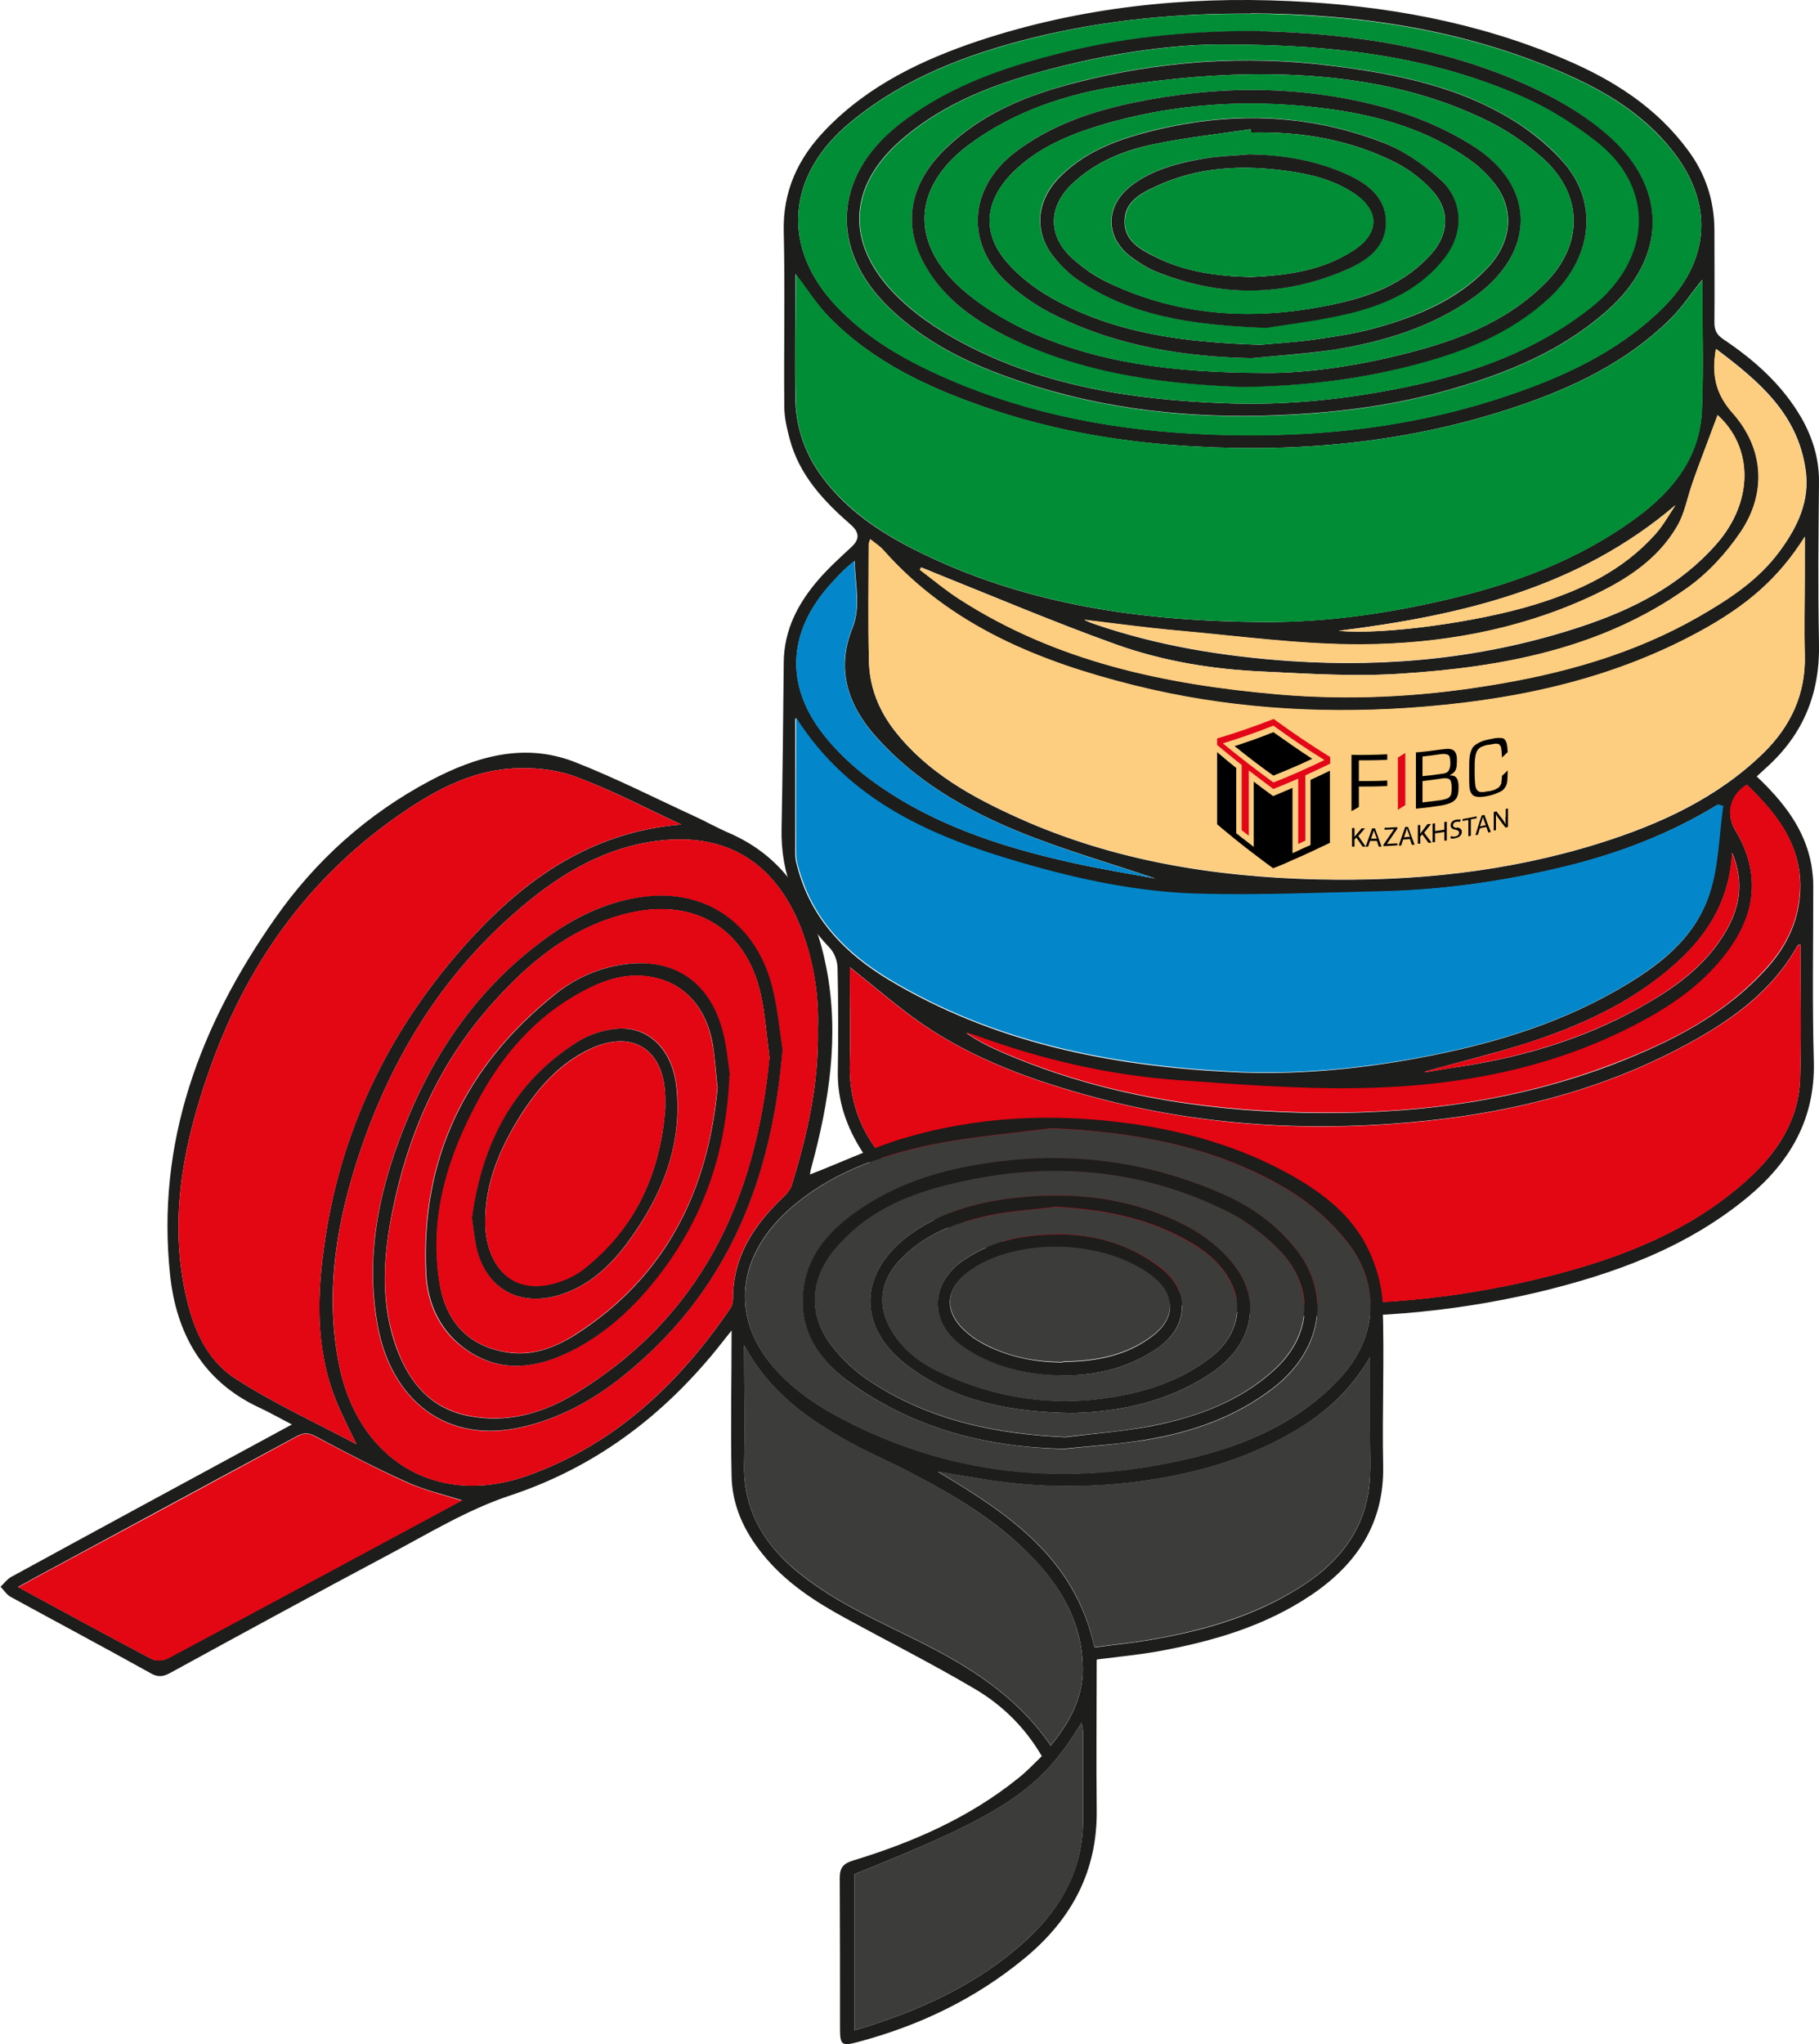 <?xml version="1.0" encoding="UTF-8"?>
<svg id="_Слой_2" data-name="Слой 2" xmlns="http://www.w3.org/2000/svg" viewBox="0 0 66.61 74.82">
  <defs>
    <style>
      .cls-1 {
        fill: #0387ca;
      }

      .cls-1, .cls-2, .cls-3, .cls-4, .cls-5, .cls-6, .cls-7, .cls-8, .cls-9 {
        stroke-width: 0px;
      }

      .cls-2 {
        fill: #000;
      }

      .cls-3 {
        fill: #3c3c3b;
      }

      .cls-4 {
        fill: #e30613;
      }

      .cls-5 {
        fill: #e30618;
      }

      .cls-6 {
        fill: #d1131f;
      }

      .cls-7 {
        fill: #1d1d1b;
      }

      .cls-8 {
        fill: #fdcd80;
      }

      .cls-9 {
        fill: #008d36;
      }
    </style>
  </defs>
  <g id="_Слой_1-2" data-name="Слой 1">
    <g>
      <path class="cls-7" d="M49.02,23.09c1.67.16,5.14-.33,7.18-.96,1.68-.52,3.23-1.25,4.42-2.58.28-.32.49-.71.73-1.06-3.54,3.02-7.77,4.03-12.34,4.6M52.18,39.22s0,.02,0,.03c.44-.07.87-.15,1.31-.21,2.45-.38,4.79-1.1,6.94-2.38,1.09-.64,2.08-1.41,2.74-2.52.53-.88.72-1.83.26-2.93-.1,1.83-.97,3.13-2.24,4.21-1.56,1.34-3.4,2.16-5.33,2.78-1.21.38-2.45.68-3.67,1.02M42.32,32.16c-1.62-.55-3.34-1.04-4.99-1.71-1.96-.8-3.8-1.86-5.23-3.46-1.03-1.14-1.5-2.47-.89-3.98.33-.82.1-1.63.09-2.48-.38.29-.68.62-.97.95-1.49,1.71-1.57,3.64-.16,5.42.47.6,1.05,1.14,1.66,1.6,2.24,1.67,4.84,2.51,7.53,3.1,1.01.22,2.04.39,2.97.56M62.9,15.19c-.25.67-.5,1.33-.75,2-.07.19-.14.38-.2.57-.17.49-.26,1.03-.52,1.48-.74,1.29-1.96,2.04-3.27,2.64-2.63,1.2-5.44,1.69-8.29,1.71-2.27.01-4.54-.31-6.81-.51-1.1-.1-2.2-.25-3.36-.39.15.06.24.11.34.14,2.34.81,4.76,1.2,7.23,1.37,3.64.24,7.19-.12,10.65-1.27,1.87-.62,3.61-1.5,4.94-3.02,1.36-1.55,1.34-3.52.04-4.71M63.98,28.73c-.62.37-.79,1.06-.44,1.65.87,1.44.81,2.87-.12,4.25-.76,1.12-1.8,1.93-2.96,2.59-3.35,1.91-7.03,2.58-10.82,2.63-2.14.03-4.29-.14-6.43-.29-2.57-.18-5.07-.76-7.49-1.65-.11-.04-.23-.07-.34-.1.43.3.89.53,1.36.73,3.48,1.5,7.14,2.1,10.91,2.19,3.92.09,7.77-.37,11.45-1.78,2.09-.81,4.08-1.81,5.61-3.52.63-.7,1.06-1.51,1.18-2.46.23-1.8-.7-3.07-1.9-4.22M33.73,20.77s-.03.05-.04.08c.48.36.94.74,1.44,1.07,3.55,2.3,7.54,3.13,11.68,3.49,2.56.22,5.11.1,7.65-.31,2.73-.44,5.38-1.17,7.8-2.56,1.09-.63,2.14-1.32,2.9-2.35.66-.89,1.13-1.85.96-3-.29-2.05-1.72-3.25-3.28-4.42-.16.93-.02,1.64.61,2.34,1.15,1.29,1.26,2.93.29,4.37-.53.78-1.21,1.52-1.98,2.06-3.13,2.22-6.77,2.89-10.49,3.12-1.67.11-3.36,0-5.03-.08-1.84-.08-3.66-.38-5.39-1-2.23-.8-4.42-1.73-6.62-2.61-.16-.07-.33-.14-.49-.2M45.81.5c-2.67-.02-5.31.23-7.9.86-2.44.6-4.77,1.47-6.75,3.1-2.38,1.95-2.58,4.62-.49,6.79.99,1.03,2.19,1.76,3.47,2.36,3.02,1.41,6.22,2.08,9.53,2.26,3.84.21,7.64-.11,11.32-1.32,2.15-.71,4.19-1.62,5.84-3.22,1.82-1.76,1.96-3.91.36-5.88-1.04-1.29-2.42-2.12-3.91-2.77-3.66-1.6-7.51-2.17-11.47-2.19M63.1,29.53c-.07-.02-.14-.05-.21-.07-1.72,1.05-3.58,1.77-5.53,2.25-2.24.55-4.51.87-6.81.93-2.23.05-4.46.15-6.68.09-2.21-.06-4.38-.52-6.51-1.14-3.24-.95-6.29-2.25-8.24-5.31,0,1.69,0,3.33,0,4.98,0,.25.09.51.16.75.54,1.74,1.74,2.93,3.24,3.84,3.86,2.32,8.13,3.17,12.55,3.39,2.3.12,4.6-.09,6.86-.51,2.53-.47,4.99-1.18,7.25-2.47,1.47-.84,2.85-1.84,3.4-3.5.34-1.01.34-2.14.5-3.21M62.34,10.23c-.43.53-.78,1.07-1.23,1.5-1.57,1.53-3.5,2.45-5.54,3.14-3.85,1.3-7.81,1.7-11.86,1.47-2.55-.14-5.03-.55-7.45-1.37-2.19-.74-4.27-1.69-5.92-3.38-.45-.47-.81-1.03-1.21-1.56,0,1.56-.03,3.11,0,4.65.03,1.07.4,2.04,1.06,2.89.88,1.14,2.05,1.92,3.32,2.56,4.05,2.04,8.41,2.62,12.87,2.64,2.14,0,4.27-.29,6.37-.77,2.59-.59,5.05-1.48,7.21-3.08,1.32-.98,2.29-2.21,2.36-3.91.07-1.59.01-3.19.01-4.78M31.87,19.73c-.04.11-.06.16-.06.2,0,1.43-.02,2.86.01,4.28.02.94.36,1.8.95,2.55,1.19,1.52,2.83,2.42,4.54,3.19,3.48,1.56,7.16,2.15,10.94,2.24,3.5.08,6.95-.27,10.31-1.32,2.23-.7,4.33-1.66,6.02-3.31.99-.97,1.55-2.15,1.51-3.58-.03-1,0-1.99,0-2.99v-1.34c-.96,1.52-2.11,2.52-3.91,3.5-3.32,1.8-6.93,2.52-10.65,2.77-3.35.22-6.69,0-9.96-.82-3.49-.86-6.75-2.17-9.22-4.96-.13-.15-.3-.25-.49-.4M65.93,34.57s-.09.01-.1.03c-.79,1.43-2,2.42-3.38,3.24-3.37,1.99-7.06,2.92-10.92,3.25-3.98.34-7.92.06-11.78-1.02-2.27-.63-4.46-1.46-6.37-2.87-.74-.55-1.44-1.15-2.26-1.8,0,1.26.02,2.38,0,3.51-.03,1.16.27,2.2.95,3.13.98,1.36,2.33,2.25,3.81,2.99,3.71,1.85,7.69,2.52,11.77,2.66,3.12.11,6.2-.24,9.22-1.02,2.59-.67,5.05-1.64,7.08-3.46,1.12-1,1.93-2.21,1.97-3.77.05-1.62.01-3.25.01-4.88M64.33,28.42c.98.93,1.76,1.92,2,3.23.04.25.07.51.07.77,0,2.15-.04,4.3.02,6.45.05,2.09-.87,3.66-2.41,4.94-2.26,1.87-4.93,2.83-7.74,3.5-3.2.75-6.44,1-9.71.81-4.09-.24-8.04-1.06-11.67-3.08-1.3-.73-2.48-1.6-3.31-2.88-.58-.9-.92-1.87-.9-2.95.02-1.26.02-2.51-.01-3.77,0-.26-.12-.58-.3-.76-1.17-1.22-1.79-2.65-1.75-4.36.04-2.03.06-4.05.08-6.08.01-1.18.52-2.15,1.26-3.01.37-.43.79-.81,1.21-1.2.31-.28.31-.53,0-.81-1.01-.88-1.91-1.83-2.26-3.18-.1-.38-.19-.77-.19-1.16-.02-2.13.03-4.27-.02-6.4-.04-1.5.54-2.71,1.54-3.74,1.56-1.62,3.54-2.56,5.64-3.26C39.56.27,43.37-.14,47.23.04c3.47.16,6.87.76,10.09,2.14,1.76.75,3.34,1.75,4.5,3.33.63.85.95,1.81.96,2.88,0,1.14.01,2.27,0,3.41,0,.29.08.45.33.62,1.15.77,2.17,1.68,2.87,2.9.41.73.64,1.5.63,2.35-.02,1.96-.04,3.92,0,5.88.04,1.82-.57,3.32-1.91,4.53-.11.1-.23.21-.37.34"/>
      <path class="cls-4" d="M65.93,34.57c0,1.63.04,3.25-.01,4.88-.04,1.56-.85,2.76-1.97,3.77-2.03,1.82-4.49,2.79-7.08,3.46-3.02.78-6.11,1.13-9.22,1.02-4.08-.14-8.07-.81-11.77-2.66-1.47-.74-2.82-1.63-3.81-2.99-.67-.93-.98-1.97-.95-3.13.03-1.13,0-2.25,0-3.51.82.65,1.52,1.25,2.26,1.8,1.92,1.41,4.1,2.24,6.37,2.87,3.86,1.08,7.8,1.36,11.78,1.02,3.86-.33,7.55-1.26,10.92-3.25,1.37-.81,2.59-1.8,3.38-3.24.01-.02.06-.02.1-.03"/>
      <path class="cls-8" d="M31.87,19.73c.18.15.36.26.48.4,2.46,2.78,5.73,4.09,9.22,4.96,3.27.81,6.61,1.04,9.96.82,3.71-.25,7.32-.97,10.65-2.77,1.8-.97,2.95-1.98,3.91-3.5,0,.52,0,.93,0,1.34,0,1-.02,2,0,2.99.04,1.43-.52,2.61-1.51,3.58-1.7,1.65-3.8,2.61-6.02,3.31-3.35,1.05-6.81,1.4-10.31,1.32-3.78-.09-7.46-.68-10.94-2.24-1.71-.77-3.35-1.67-4.54-3.19-.59-.75-.93-1.61-.95-2.55-.04-1.43-.01-2.85-.01-4.28,0-.04.03-.09.06-.2"/>
      <path class="cls-9" d="M62.34,10.23c0,1.6.05,3.19-.01,4.78-.07,1.71-1.04,2.93-2.36,3.91-2.15,1.6-4.62,2.49-7.21,3.08-2.1.48-4.23.78-6.37.77-4.45-.02-8.82-.6-12.87-2.64-1.26-.64-2.43-1.42-3.32-2.56-.66-.85-1.04-1.82-1.06-2.89-.04-1.55,0-3.09,0-4.65.41.53.76,1.09,1.21,1.56,1.65,1.69,3.73,2.64,5.92,3.38,2.42.81,4.91,1.23,7.45,1.37,4.05.23,8.01-.17,11.86-1.47,2.04-.69,3.97-1.61,5.54-3.14.45-.44.8-.97,1.23-1.5"/>
      <path class="cls-1" d="M63.1,29.53c-.15,1.07-.16,2.2-.5,3.21-.56,1.66-1.94,2.66-3.4,3.5-2.25,1.29-4.71,2-7.24,2.47-2.27.42-4.56.63-6.86.51-4.42-.23-8.69-1.07-12.55-3.39-1.5-.91-2.71-2.1-3.24-3.84-.08-.24-.16-.5-.16-.75-.01-1.64,0-3.29,0-4.98,1.95,3.07,4.99,4.37,8.24,5.31,2.12.62,4.3,1.08,6.51,1.14,2.23.06,4.46-.04,6.68-.09,2.3-.05,4.57-.38,6.81-.93,1.95-.48,3.81-1.2,5.53-2.25.07.02.14.05.21.07"/>
      <path class="cls-9" d="M46.13,1.14c-2.84,0-5.18.27-7.46.86-2.08.53-4.1,1.25-5.81,2.62-2.36,1.9-2.48,4.55-.3,6.65,1.35,1.31,3,2.09,4.75,2.68,3.12,1.06,6.34,1.4,9.63,1.25,2.1-.09,4.16-.36,6.18-.94,2.09-.6,4.07-1.41,5.73-2.88,2.15-1.9,2.24-4.4.13-6.33-.76-.69-1.67-1.27-2.6-1.72-3.38-1.64-7.02-2.11-10.25-2.19M45.81.5c3.96.03,7.81.59,11.47,2.19,1.49.65,2.86,1.48,3.91,2.77,1.6,1.97,1.46,4.11-.36,5.88-1.66,1.6-3.7,2.52-5.84,3.22-3.68,1.21-7.48,1.53-11.32,1.32-3.3-.18-6.51-.85-9.53-2.26-1.28-.6-2.48-1.34-3.47-2.36-2.09-2.18-1.89-4.84.49-6.79,1.98-1.63,4.31-2.5,6.75-3.1,2.59-.64,5.23-.89,7.9-.86"/>
      <path class="cls-8" d="M33.73,20.77c.16.07.33.14.49.2,2.2.88,4.39,1.81,6.62,2.61,1.73.62,3.55.92,5.39,1,1.68.08,3.36.19,5.03.08,3.72-.24,7.36-.91,10.49-3.12.77-.54,1.45-1.28,1.98-2.06.97-1.43.86-3.07-.29-4.36-.63-.71-.77-1.42-.61-2.34,1.56,1.17,2.99,2.37,3.28,4.42.16,1.15-.3,2.11-.96,3-.76,1.03-1.81,1.72-2.9,2.35-2.42,1.4-5.06,2.13-7.8,2.56-2.54.41-5.09.53-7.65.31-4.13-.36-8.13-1.2-11.68-3.49-.5-.32-.96-.71-1.44-1.07.01-.03.03-.05.04-.08"/>
      <path class="cls-4" d="M63.98,28.73c1.21,1.15,2.14,2.42,1.9,4.22-.12.95-.55,1.76-1.18,2.46-1.53,1.72-3.51,2.72-5.61,3.52-3.69,1.42-7.53,1.88-11.45,1.78-3.76-.09-7.43-.69-10.91-2.19-.47-.2-.93-.43-1.36-.73.11.03.23.06.34.1,2.42.89,4.92,1.47,7.49,1.65,2.14.15,4.29.32,6.43.29,3.79-.05,7.46-.73,10.82-2.63,1.16-.66,2.2-1.47,2.96-2.59.94-1.38.99-2.8.12-4.25-.35-.59-.18-1.27.44-1.65"/>
      <path class="cls-8" d="M62.9,15.19c1.31,1.19,1.32,3.16-.04,4.71-1.33,1.52-3.06,2.4-4.94,3.02-3.46,1.15-7.01,1.51-10.65,1.27-2.47-.17-4.89-.56-7.23-1.37-.09-.03-.18-.08-.34-.14,1.17.14,2.26.29,3.36.39,2.27.2,4.54.52,6.81.51,2.85-.02,5.66-.51,8.29-1.71,1.31-.6,2.53-1.35,3.27-2.64.25-.44.35-.98.52-1.48.07-.19.13-.38.2-.57.25-.67.5-1.33.75-2"/>
      <path class="cls-1" d="M42.32,32.16c-.93-.17-1.96-.34-2.97-.56-2.69-.59-5.29-1.43-7.53-3.1-.61-.46-1.19-1-1.66-1.6-1.41-1.79-1.32-3.71.16-5.42.29-.34.6-.66.97-.95,0,.85.24,1.65-.09,2.48-.61,1.51-.13,2.84.89,3.98,1.44,1.6,3.27,2.66,5.23,3.46,1.65.67,3.37,1.17,4.99,1.71"/>
      <path class="cls-4" d="M52.18,39.22c1.23-.34,2.46-.63,3.67-1.02,1.93-.61,3.77-1.44,5.33-2.78,1.27-1.08,2.14-2.38,2.24-4.21.47,1.1.27,2.05-.26,2.93-.66,1.11-1.65,1.87-2.74,2.52-2.15,1.27-4.49,1.99-6.94,2.38-.44.07-.87.14-1.31.21,0-.01,0-.02,0-.03"/>
      <path class="cls-8" d="M49.02,23.09c4.57-.57,8.8-1.59,12.34-4.6-.24.36-.45.74-.74,1.06-1.19,1.34-2.74,2.07-4.42,2.58-2.04.63-5.51,1.12-7.18.96"/>
      <path class="cls-7" d="M44.89,1.63c-1.67-.03-4,.27-6.28.86-2.03.52-3.99,1.22-5.62,2.64-1.77,1.54-2.05,3.45-.57,5.25.67.81,1.59,1.48,2.51,2,3.07,1.73,6.47,2.25,9.93,2.38,2.26.09,4.49-.15,6.7-.61,2.44-.51,4.74-1.34,6.72-2.92,2.2-1.76,2.31-4.36.17-6.04-.83-.65-1.75-1.23-2.71-1.65-3.23-1.42-6.66-1.91-10.87-1.91M46.13,1.14c3.23.08,6.87.55,10.25,2.19.93.45,1.84,1.02,2.6,1.71,2.12,1.93,2.02,4.43-.13,6.33-1.66,1.47-3.64,2.28-5.73,2.88-2.02.58-4.09.85-6.18.94-3.28.15-6.5-.19-9.63-1.25-1.75-.59-3.4-1.37-4.75-2.68-2.17-2.1-2.06-4.75.3-6.65,1.71-1.37,3.72-2.09,5.8-2.62,2.28-.59,4.62-.86,7.46-.86"/>
      <path class="cls-9" d="M45.37,14.16c2.24-.03,4.25-.25,6.22-.76,1.89-.48,3.69-1.16,5.16-2.52,1.53-1.43,1.8-3.38.57-4.87-.47-.57-1.07-1.07-1.7-1.48-2.07-1.35-4.45-1.83-6.85-2.13-3.16-.4-6.3-.18-9.39.62-1.72.45-3.35,1.09-4.68,2.34-1.57,1.48-1.73,3.23-.43,4.94.83,1.09,1.97,1.75,3.19,2.28,2.58,1.14,5.33,1.47,7.91,1.57M44.89,1.63c4.2,0,7.63.49,10.87,1.91.96.42,1.88,1,2.71,1.65,2.14,1.67,2.03,4.27-.17,6.04-1.98,1.58-4.28,2.41-6.72,2.92-2.21.46-4.45.7-6.7.61-3.46-.13-6.86-.65-9.93-2.38-.92-.52-1.84-1.19-2.51-2-1.49-1.8-1.2-3.71.57-5.25,1.62-1.41,3.58-2.12,5.62-2.64,2.28-.58,4.61-.89,6.28-.86"/>
      <path class="cls-7" d="M46.32,13.65c1.53.02,3.65-.28,5.72-.86,1.68-.47,3.27-1.15,4.53-2.41,1.45-1.44,1.41-3.3-.13-4.64-.58-.5-1.23-.95-1.91-1.29-2.54-1.26-5.28-1.7-8.07-1.73-1.81-.02-3.64.15-5.43.42-1.98.3-3.89.93-5.54,2.15-2.04,1.52-2.2,3.54-.31,5.25.69.62,1.52,1.13,2.36,1.53,2.58,1.2,5.33,1.57,8.78,1.58M45.37,14.16c-2.58-.1-5.33-.43-7.91-1.57-1.21-.54-2.36-1.2-3.19-2.28-1.3-1.71-1.15-3.46.43-4.94,1.33-1.25,2.96-1.9,4.68-2.34,3.09-.8,6.23-1.02,9.39-.62,2.4.3,4.78.78,6.85,2.13.62.41,1.22.91,1.7,1.48,1.23,1.49.96,3.44-.57,4.87-1.47,1.37-3.27,2.04-5.16,2.52-1.97.5-3.98.73-6.22.76"/>
      <path class="cls-9" d="M45.83,13.11c1-.1,2.02-.15,3.01-.31,1.84-.28,3.6-.83,5.14-1.93,2.29-1.64,2.28-4.07-.09-5.56-.96-.6-2.04-1.06-3.13-1.36-3.06-.84-6.17-.84-9.26-.19-1.56.33-3.07.83-4.36,1.84-1.68,1.31-1.8,3.35-.22,4.78.53.48,1.15.88,1.78,1.19,2.24,1.1,4.64,1.49,7.13,1.54M46.32,13.65c-3.45,0-6.21-.38-8.78-1.58-.84-.39-1.67-.9-2.36-1.53-1.89-1.71-1.73-3.73.31-5.25,1.65-1.23,3.56-1.85,5.54-2.15,1.79-.27,3.62-.44,5.43-.42,2.79.03,5.53.47,8.07,1.73.68.34,1.33.79,1.91,1.29,1.54,1.33,1.58,3.19.13,4.64-1.26,1.26-2.85,1.94-4.53,2.41-2.07.58-4.19.88-5.72.86"/>
      <path class="cls-7" d="M46.15,12.62c.51-.05,1.28-.09,2.04-.2.77-.11,1.56-.23,2.31-.45,1.46-.42,2.85-1,3.93-2.12.97-.99,1.06-2.25.22-3.23-.24-.29-.52-.55-.83-.77-1.5-1.07-3.21-1.58-5-1.84-2.89-.41-5.75-.26-8.54.58-1.18.36-2.32.84-3.22,1.75-.98,1-1.12,2.15-.22,3.22.46.55,1.08,1.02,1.71,1.37,2.27,1.27,4.78,1.6,7.6,1.69M45.83,13.11c-2.48-.05-4.89-.44-7.13-1.54-.64-.31-1.26-.72-1.78-1.19-1.58-1.43-1.46-3.47.22-4.78,1.29-1,2.79-1.51,4.36-1.84,3.1-.65,6.21-.65,9.26.19,1.09.3,2.17.76,3.13,1.36,2.38,1.48,2.38,3.92.09,5.56-1.54,1.1-3.3,1.64-5.14,1.93-1,.15-2.01.21-3.01.31"/>
      <path class="cls-9" d="M46.32,12c.76-.13,1.98-.26,3.15-.55,1.33-.32,2.56-.9,3.43-2.03.71-.92.68-2.1-.19-2.88-.62-.55-1.34-1.04-2.1-1.34-2.8-1.08-5.68-1.13-8.58-.38-1.2.31-2.35.76-3.25,1.67-.86.88-.93,2.01-.18,2.93.26.31.56.61.9.84,1.92,1.29,4.11,1.63,6.81,1.73M46.15,12.62c-2.82-.09-5.33-.42-7.6-1.69-.63-.35-1.25-.82-1.71-1.37-.9-1.07-.77-2.22.22-3.22.9-.91,2.03-1.39,3.22-1.75,2.8-.84,5.66-1,8.54-.58,1.8.26,3.51.77,5,1.84.31.22.59.48.83.77.83.99.74,2.24-.23,3.23-1.09,1.11-2.48,1.7-3.93,2.12-.75.22-1.53.34-2.31.45-.76.11-1.53.16-2.04.2"/>
      <path class="cls-7" d="M45.81,4.85s-.01-.08-.02-.12c-1.2.18-2.41.31-3.59.56-1.09.23-2.13.66-2.96,1.46-.86.83-.87,1.89.02,2.7.39.35.84.67,1.31.89,2.73,1.3,5.58,1.41,8.48.75,1.27-.29,2.45-.78,3.35-1.78.65-.72.71-1.6.06-2.32-.36-.4-.81-.75-1.28-1-1.68-.87-3.49-1.18-5.37-1.14M46.32,12c-2.7-.1-4.89-.44-6.81-1.73-.34-.23-.64-.52-.9-.84-.75-.91-.68-2.05.18-2.93.89-.91,2.04-1.36,3.25-1.67,2.9-.75,5.77-.7,8.58.38.76.29,1.49.79,2.1,1.34.87.77.9,1.96.19,2.88-.87,1.13-2.1,1.7-3.43,2.03-1.17.29-2.39.42-3.15.55"/>
      <path class="cls-9" d="M45.75,5.65c-.55.05-1.1.06-1.64.15-.95.15-1.88.39-2.67.98-1,.75-1,1.94.02,2.66.25.18.51.35.79.47,2.32.95,4.66.98,6.98-.01.8-.34,1.54-.83,1.51-1.82-.03-.97-.78-1.43-1.59-1.77-1.09-.46-2.23-.63-3.41-.66M45.81,4.85c1.88-.04,3.69.27,5.37,1.14.47.25.93.6,1.28,1,.64.72.59,1.59-.06,2.32-.9,1-2.09,1.48-3.35,1.78-2.9.67-5.75.56-8.48-.75-.47-.23-.92-.54-1.31-.89-.89-.8-.88-1.87-.02-2.7.83-.8,1.87-1.22,2.96-1.46,1.18-.25,2.39-.38,3.59-.56,0,.04.01.08.02.12"/>
      <path class="cls-7" d="M45.81,10.14c1.29-.06,2.62-.22,3.79-1,.92-.62.91-1.43,0-2.05-.74-.5-1.58-.71-2.45-.83-1.65-.23-3.28-.16-4.82.56-.55.25-1.13.56-1.15,1.25-.03.73.57,1.06,1.12,1.33,1.07.54,2.24.71,3.5.74M45.75,5.65c1.18.02,2.32.2,3.41.66.8.34,1.55.8,1.59,1.77.03.99-.71,1.48-1.51,1.82-2.32.99-4.65.97-6.98.01-.28-.12-.54-.29-.79-.47-1.02-.72-1.02-1.91-.02-2.66.79-.59,1.72-.82,2.67-.98.54-.09,1.09-.1,1.64-.15"/>
      <path class="cls-9" d="M45.81,10.14c-1.27-.03-2.43-.19-3.5-.74-.55-.28-1.15-.6-1.12-1.33.03-.7.61-1,1.15-1.25,1.54-.72,3.17-.79,4.82-.56.87.12,1.71.33,2.45.83.91.62.92,1.43,0,2.05-1.17.78-2.51.94-3.8,1"/>
      <g>
        <path class="cls-2" d="M49.76,28.79c.35,0,.69,0,1.04-.02v-.2c-.35.02-.69.02-1.04.02v-.76c.35,0,.69,0,1.04-.02,0-.07,0-.14,0-.2-.44.02-.87.03-1.31.02v2.06c.09-.05.18-.1.27-.15v-.75Z"/>
        <path class="cls-2" d="M53.38,29.11c.02-.08.03-.17.03-.28,0-.09,0-.16-.02-.22-.01-.06-.03-.11-.06-.14-.03-.04-.06-.06-.1-.07-.04-.01-.09-.02-.15-.02h0s.09-.05.12-.07c.03-.03.06-.06.09-.1.02-.04.04-.09.05-.15,0-.06.01-.12.01-.2,0-.11,0-.19-.03-.26-.02-.06-.05-.11-.1-.14-.05-.03-.11-.05-.19-.05-.08,0-.2.02-.31.03-.29.04-.58.08-.87.1v2.06c.32-.03.63-.07.95-.12.11-.02.21-.05.29-.08.08-.03.14-.07.19-.12.05-.05.08-.1.1-.18ZM52.09,27.69c.21-.02.42-.05.63-.08.08-.01.14-.02.19-.01s.09.01.12.03c.03.02.05.05.06.1.01.04.02.1.02.18,0,.08,0,.14-.02.19-.01.05-.03.09-.05.12-.02.03-.05.05-.09.07-.04.01-.08.03-.14.03-.24.04-.48.07-.72.09v-.72ZM53.15,29.03c-.01.05-.03.09-.06.13-.03.03-.07.06-.13.08-.05.02-.12.03-.21.05-.22.03-.44.06-.66.08v-.78c.25-.03.49-.06.74-.1.06,0,.11-.01.15,0,.04,0,.08.02.1.04.03.02.05.06.06.11.01.05.02.11.02.19,0,.08,0,.14-.02.2Z"/>
        <path class="cls-2" d="M54.98,28.65c-.01.06-.04.1-.07.14-.03.04-.08.07-.14.1-.06.03-.14.05-.23.07-.01,0-.03,0-.04,0-.11.02-.19.04-.26.03-.07,0-.12-.03-.15-.07-.04-.04-.06-.12-.07-.21-.01-.1-.02-.23-.02-.4,0-.06,0-.11,0-.17,0-.17,0-.3.02-.41.01-.1.04-.19.07-.25.04-.06.09-.11.15-.14.07-.03.15-.06.25-.08.01,0,.03,0,.04,0,.09-.02.17-.03.23-.04.06,0,.1,0,.14.03.03.02.05.06.07.11.01.05.03.26.03.34v.03c.07-.07.14-.13.21-.2,0-.07-.02-.28-.04-.33-.02-.07-.05-.12-.1-.16-.05-.03-.12-.03-.2-.03-.08,0-.19.02-.32.05-.02,0-.03,0-.05.01-.15.03-.26.07-.35.12-.09.05-.16.09-.22.17-.05.08-.09.19-.11.32-.02.13-.02.29-.02.49v.17c0,.2,0,.36.01.49.02.12.05.2.11.26.05.06.13.07.22.08.09,0,.21,0,.36-.04.02,0,.03,0,.05-.01.13-.03.23-.07.32-.11.09-.04.15-.07.2-.13.05-.06.09-.12.11-.2.02-.08.03-.3.03-.41v-.07c-.07.07-.14.14-.21.2,0,.07-.01.15-.02.22Z"/>
        <g>
          <path class="cls-2" d="M49.97,30.32s-.07,0-.11,0c-.07.08-.14.17-.21.25-.02.02-.04.05-.05.07,0,0,0,0,0,0v-.33s-.06,0-.09,0v.68s.06,0,.09,0v-.26s.04-.05.07-.07c.08.11.15.22.23.33.04,0,.07,0,.11,0-.09-.13-.18-.26-.27-.39.08-.09.17-.19.25-.29Z"/>
          <path class="cls-2" d="M50.25,30.31c-.08.23-.16.45-.24.68.03,0,.06,0,.09,0,.02-.07.05-.14.07-.21.08,0,.17,0,.25,0,.02.07.05.14.07.21.03,0,.06,0,.1,0-.08-.22-.16-.45-.24-.67-.04,0-.07,0-.11,0ZM50.2,30.71c.02-.07.05-.13.07-.2.01-.04.03-.08.04-.12,0,0,0,0,0,0,.01.04.02.08.04.12.02.06.05.13.07.19-.07,0-.14,0-.21,0Z"/>
          <path class="cls-2" d="M50.78,30.9c.13-.19.26-.38.39-.57,0-.02,0-.04,0-.05-.16,0-.31.02-.47.02v.07c.12,0,.24-.01.35-.02,0,0,0,0,0,0-.13.19-.26.38-.39.57v.05c.17,0,.34-.02.51-.03v-.07c-.13,0-.26.02-.39.02h0Z"/>
          <path class="cls-2" d="M51.46,30.26c-.08.23-.16.46-.24.69.03,0,.06,0,.09,0,.02-.07.05-.15.07-.22.08,0,.16-.01.25-.02.02.07.05.14.07.21.03,0,.06,0,.1,0-.08-.22-.16-.44-.24-.65-.04,0-.07,0-.11,0ZM51.41,30.65c.02-.07.05-.13.07-.2.01-.04.02-.08.04-.13,0,0,0,0,0,0,.01.04.02.08.04.12.02.06.05.13.07.19-.07,0-.14.01-.21.02Z"/>
          <path class="cls-2" d="M52.38,30.16s-.07,0-.11.01c-.07.09-.14.19-.21.28-.02.02-.04.05-.05.08,0,0,0,0,0,0v-.33s-.06,0-.09,0v.68s.06,0,.09,0v-.26s.04-.05.07-.08c.08.1.15.2.23.31.04,0,.07,0,.11-.01-.09-.12-.18-.24-.27-.36.08-.1.17-.21.25-.32Z"/>
          <path class="cls-2" d="M52.89,30.37c-.11.02-.22.03-.34.05,0-.09,0-.19,0-.28-.03,0-.06,0-.09.01v.68s.06,0,.09-.01c0-.11,0-.21,0-.32.11-.01.22-.03.34-.05v.32s.06,0,.09-.01c0-.23,0-.45,0-.68-.03,0-.06,0-.09.01v.28Z"/>
          <path class="cls-2" d="M53.35,30.31c-.1-.02-.14-.04-.14-.11,0-.05.04-.11.13-.12.06-.01.11,0,.13,0,0-.03.02-.05.02-.08-.03-.01-.08,0-.15,0-.13.02-.22.1-.22.21,0,.1.07.14.18.16.09.02.13.05.13.11,0,.07-.05.12-.14.14-.06.01-.12,0-.16-.02,0,.03-.01.05-.02.08.04.02.11.02.18,0,.16-.03.24-.12.24-.23,0-.1-.06-.14-.18-.17Z"/>
          <path class="cls-2" d="M54.07,29.88c-.17.04-.34.07-.51.1,0,.02,0,.05,0,.07.07-.01.14-.03.21-.04v.6s.06-.01.09-.02v-.6c.07-.01.14-.03.21-.04v-.07Z"/>
          <path class="cls-2" d="M54.26,29.84c-.08.24-.16.48-.23.73.03,0,.06-.01.09-.02.02-.08.05-.15.07-.23.08-.02.16-.04.24-.05.02.07.05.13.07.2.03,0,.06-.01.09-.02-.08-.21-.16-.41-.23-.62-.04,0-.07.02-.11.02ZM54.2,30.24c.02-.07.04-.14.07-.21.01-.04.02-.09.03-.13,0,0,0,0,0,0,.01.04.02.07.04.12.02.06.04.12.07.18-.07.02-.14.03-.21.05Z"/>
          <path class="cls-2" d="M55.13,29.91c0,.11,0,.19.01.27,0,0,0,0,0,0-.03-.06-.07-.12-.12-.19-.07-.09-.15-.19-.22-.29-.03,0-.06.02-.1.02,0,.23,0,.45,0,.68.03,0,.06-.01.08-.02v-.29c0-.11,0-.19,0-.28,0,0,0,0,0,0,.04.06.08.13.13.19.07.1.14.19.22.29.03,0,.06-.02.09-.02v-.68s-.06.02-.08.02c0,.09,0,.19,0,.28Z"/>
        </g>
        <path class="cls-5" d="M51.46,27.56c-.09.06-.18.11-.27.17v1.91c.09-.06.18-.11.27-.17v-1.91Z"/>
        <path class="cls-2" d="M48.06,27.78c-.48-.31-.95-.64-1.43-.98-.47.19-.95.36-1.42.51.47.38.94.74,1.42,1.08.47-.19.95-.39,1.43-.62Z"/>
        <path class="cls-6" d="M47.54,31.14c.09-.04.17-.08.26-.12v.23c-.09.04-.17.08-.26.12v-.23Z"/>
        <path class="cls-5" d="M46.63,26.32c-.69.27-1.38.51-2.06.71,0,0,0,0,0,0,0,.08,0,.16,0,.24,0,0,0,0,0,0,.3.25.6.49.9.73v2.39c.09.07.17.13.26.2v-2.39c.3.23.6.46.9.68.3-.12.61-.25.91-.38v2.39c.09-.04.17-.08.26-.12v-2.39c.3-.14.61-.28.91-.43h0v-.24h0c-.7-.43-1.39-.9-2.08-1.4ZM46.63,28.64c-.62-.45-1.24-.93-1.85-1.43.61-.19,1.23-.4,1.85-.65.62.45,1.24.87,1.87,1.26-.62.3-1.25.58-1.87.82Z"/>
        <path class="cls-2" d="M47.99,28.54v2.39c-.07.03-.13.06-.2.09-.09.04-.17.08-.26.12-.07.03-.13.06-.2.09v-2.39c-.24.1-.48.2-.71.3-.24-.17-.47-.35-.71-.53,0,.8,0,1.59,0,2.39-.06-.05-.13-.1-.19-.15-.09-.07-.17-.13-.26-.2-.06-.05-.13-.1-.19-.15v-2.39c-.24-.19-.47-.38-.7-.58,0,.8,0,1.59,0,2.39,0,.08,0,.17,0,.25.23.2.47.39.7.58.21.17.43.34.64.5.24.18.47.36.71.53.24-.09.48-.19.71-.3h0c.22-.09.43-.19.65-.29.24-.11.48-.23.72-.34v-2.64c-.24.12-.48.23-.72.34Z"/>
      </g>
      <path class="cls-7" d="M31.29,74.32c2.41-.72,4.59-1.71,6.39-3.4,1.21-1.14,1.97-2.54,1.98-4.26,0-1.08,0-2.17,0-3.25,0-.1-.03-.2-.05-.36-1.51,2.48-2.82,3.35-8.32,5.55v5.72ZM16.93,54.92c-.65-.21-1.38-.37-2.05-.68-1.14-.51-2.24-1.09-3.35-1.68-.27-.14-.45-.11-.7.03-3.18,1.72-6.36,3.43-9.54,5.15-.2.11-.4.22-.63.35,1.67.9,3.27,1.78,4.89,2.63.15.08.43.07.59-.02,3.62-1.93,7.23-3.88,10.78-5.79M38.46,41.3c-1.46.19-2.93.31-4.37.6-1.9.4-3.74,1.06-5.22,2.39-1.83,1.65-2.17,3.86-.55,5.74.61.71,1.42,1.31,2.25,1.76,4.13,2.25,8.51,2.66,13.04,1.58,2.01-.48,3.87-1.29,5.34-2.8,1.49-1.52,1.67-3.52.35-5.16-.58-.72-1.32-1.37-2.11-1.85-2.67-1.61-5.64-2.13-8.73-2.27M40.08,60.3c.68-.09,1.29-.15,1.9-.25,1.94-.32,3.81-.83,5.5-1.87,1.38-.84,2.4-1.97,2.64-3.62.1-.71.04-1.44.05-2.16,0-.86,0-1.73,0-2.73-.73,1.26-1.68,2.08-2.79,2.73-1.54.9-3.21,1.43-4.96,1.72-2.01.34-4.03.37-6.05.08-.68-.1-1.35-.22-2.03-.33,2.59,1.54,5.03,3.17,5.74,6.44M38.48,63.89c.72-.88,1.2-1.79,1.17-2.89-.04-1.64-.81-2.94-1.93-4.08-1.23-1.25-2.71-2.14-4.25-2.95-.78-.42-1.61-.76-2.38-1.19-1.51-.84-2.92-1.82-3.84-3.54,0,1.56.03,2.95,0,4.34-.04,1.6.65,2.84,1.83,3.85,1.36,1.16,2.99,1.86,4.57,2.65,1.86.93,3.59,2.01,4.83,3.82M29.95,37.64c.04-1.15-.14-2.43-.62-3.67-.98-2.49-2.85-3.57-5.48-3.16-1.97.31-3.58,1.35-5.03,2.63-2.67,2.34-4.46,5.28-5.6,8.61-.86,2.52-1.33,5.1-.83,7.78.66,3.57,3.57,5.37,6.91,4.19,3.21-1.14,5.56-3.37,7.45-6.14.06-.09.09-.22.09-.34,0-1.54.76-2.69,1.83-3.71.13-.12.27-.28.32-.44.56-1.82,1-3.67.96-5.75M13.05,52.86c-.28-.59-.55-1.1-.76-1.63-.76-1.92-.68-3.92-.38-5.89.63-4.2,2.48-7.87,5.33-10.98,2.03-2.21,4.43-3.91,7.71-4.18-1.38-.64-2.61-1.29-3.9-1.76-.71-.26-1.55-.34-2.31-.29-1.58.1-2.94.87-4.21,1.76-3.33,2.34-5.55,5.52-6.88,9.33-.88,2.51-1.42,5.09-.93,7.77.25,1.36.71,2.7,1.9,3.47,1.39.9,2.92,1.6,4.43,2.4M40.16,60.76c0,1.85-.02,3.67,0,5.49.03,2.25-.93,4.01-2.62,5.41-1.81,1.5-3.88,2.49-6.15,3.09-.56.15-.63.1-.63-.49,0-1.84,0-3.68-.01-5.52,0-.39.14-.53.49-.64,2.17-.66,4.24-1.56,6.03-3,.31-.24.58-.53.88-.82-.62-1.06-1.46-1.88-2.47-2.47-1.54-.91-3.15-1.72-4.72-2.58-1.14-.62-2.21-1.32-3.03-2.34-.68-.84-1.12-1.78-1.14-2.86-.04-1.75,0-3.5,0-5.33-.34.42-.63.81-.96,1.18-1.96,2.26-4.3,3.92-7.18,4.87-1.53.51-2.94,1.37-4.37,2.13-2.69,1.43-5.37,2.89-8.04,4.35-.27.15-.47.17-.75,0-1.69-.94-3.4-1.85-5.1-2.78-.15-.08-.25-.25-.37-.37.13-.12.24-.28.39-.36,3.26-1.78,6.53-3.55,9.8-5.32.13-.07.27-.15.48-.26-.43-.22-.81-.44-1.2-.62-2.06-.96-3.03-2.7-3.26-4.84-.52-4.86,1.09-9.14,3.84-13.06,1.49-2.13,3.39-3.83,5.69-5.05,1.67-.88,3.43-1.4,5.28-.68,1.51.59,2.96,1.33,4.44,2.01.39.18.76.39,1.15.56,2.22.94,3.21,2.77,3.64,5.01.47,2.47.09,4.88-.56,7.27-.03.09-.04.19-.05.25,1.14-.44,2.25-.97,3.41-1.32,2.68-.8,5.42-.93,8.2-.56,2.09.28,4.08.84,5.93,1.86,1.19.66,2.27,1.47,2.88,2.71.31.63.53,1.36.55,2.05.07,1.97-.02,3.95.02,5.93.04,2.1-.97,3.6-2.63,4.72-1.69,1.14-3.61,1.7-5.59,2.06-.72.13-1.46.2-2.25.3"/>
      <path class="cls-4" d="M13.05,52.86c-1.51-.8-3.04-1.5-4.43-2.4-1.2-.77-1.65-2.11-1.9-3.47-.49-2.68.05-5.25.93-7.77,1.33-3.81,3.55-6.99,6.88-9.33,1.27-.89,2.63-1.66,4.21-1.76.76-.05,1.6.03,2.31.29,1.29.47,2.52,1.13,3.9,1.76-3.28.26-5.69,1.97-7.71,4.18-2.85,3.11-4.69,6.78-5.33,10.98-.3,1.97-.37,3.97.38,5.89.21.53.48,1.04.76,1.63"/>
      <path class="cls-4" d="M28.65,38.46c-.11-.71-.18-1.56-.39-2.36-.59-2.21-2.3-3.48-4.46-3.29-1.27.11-2.42.58-3.47,1.3-2.49,1.69-4.21,4.01-5.37,6.75-1.04,2.47-1.63,5.02-1.13,7.71.48,2.59,2.45,4.39,5.42,3.64,1.48-.37,2.74-1.14,3.89-2.11,3.55-3.02,5.11-6.97,5.5-11.63M29.95,37.64c.04,2.09-.4,3.93-.96,5.75-.05.17-.19.32-.32.44-1.07,1.01-1.84,2.16-1.83,3.71,0,.11-.03.25-.09.34-1.89,2.76-4.24,5-7.45,6.14-3.34,1.19-6.26-.62-6.91-4.19-.49-2.68-.03-5.26.83-7.78,1.14-3.33,2.93-6.27,5.6-8.61,1.45-1.28,3.06-2.32,5.03-2.63,2.63-.41,4.5.66,5.48,3.16.49,1.23.66,2.51.62,3.67"/>
      <path class="cls-3" d="M38.48,63.89c-1.24-1.81-2.97-2.89-4.83-3.82-1.58-.79-3.21-1.49-4.57-2.65-1.18-1-1.87-2.24-1.83-3.85.03-1.39,0-2.78,0-4.34.92,1.72,2.33,2.7,3.84,3.54.78.43,1.6.78,2.38,1.19,1.53.81,3.01,1.71,4.25,2.95,1.12,1.13,1.88,2.44,1.93,4.08.03,1.1-.45,2.01-1.17,2.89"/>
      <path class="cls-3" d="M40.08,60.3c-.7-3.27-3.15-4.9-5.74-6.44.68.11,1.35.24,2.03.33,2.02.29,4.04.26,6.05-.08,1.75-.29,3.42-.82,4.96-1.72,1.11-.65,2.07-1.46,2.79-2.73,0,1,0,1.87,0,2.73,0,.72.05,1.45-.05,2.16-.24,1.65-1.26,2.78-2.64,3.62-1.69,1.03-3.57,1.55-5.51,1.87-.61.1-1.22.16-1.9.25"/>
      <path class="cls-3" d="M39.05,53.03c.97-.1,1.95-.17,2.91-.32,1.69-.28,3.28-.83,4.66-1.89,1.78-1.37,2.14-3.43.87-5.05-.7-.9-1.6-1.56-2.63-2.02-2.88-1.29-5.89-1.64-9-1.12-1.56.26-3.06.74-4.38,1.65-1.05.72-1.89,1.61-2.05,2.94-.19,1.57.66,2.67,1.85,3.5,2.33,1.61,4.95,2.27,7.78,2.32M38.46,41.3c3.09.13,6.06.66,8.73,2.27.79.48,1.53,1.13,2.11,1.85,1.32,1.64,1.14,3.64-.35,5.16-1.48,1.51-3.34,2.32-5.34,2.8-4.54,1.09-8.92.67-13.04-1.58-.83-.45-1.64-1.05-2.25-1.76-1.62-1.89-1.27-4.09.55-5.74,1.48-1.33,3.31-1.99,5.22-2.39,1.44-.3,2.91-.41,4.37-.6"/>
      <path class="cls-4" d="M16.93,54.92c-3.55,1.91-7.16,3.86-10.78,5.79-.16.08-.43.1-.59.02-1.62-.85-3.22-1.73-4.89-2.63.23-.13.43-.24.63-.35,3.18-1.71,6.36-3.42,9.54-5.15.25-.14.43-.17.7-.02,1.1.58,2.21,1.17,3.35,1.68.67.3,1.4.47,2.05.68"/>
      <path class="cls-3" d="M31.29,74.32v-5.72c5.49-2.2,6.8-3.07,8.32-5.55.02.16.05.26.05.36,0,1.08,0,2.17,0,3.25,0,1.72-.76,3.12-1.98,4.26-1.8,1.69-3.98,2.68-6.39,3.4"/>
      <path class="cls-7" d="M28.18,38.74c-.11-.84-.16-1.6-.32-2.33-.51-2.36-2.36-3.53-4.72-3.01-2.21.48-3.83,1.86-5.26,3.5-1.85,2.13-2.94,4.64-3.5,7.38-.35,1.71-.47,3.44.16,5.12.47,1.24,1.25,2.16,2.62,2.43,1.39.27,2.67-.08,3.84-.78,4.66-2.8,6.67-7.14,7.17-12.3M28.65,38.46c-.39,4.66-1.95,8.62-5.5,11.63-1.15.98-2.41,1.74-3.89,2.11-2.98.75-4.94-1.05-5.42-3.64-.5-2.69.09-5.25,1.13-7.71,1.16-2.75,2.88-5.06,5.37-6.75,1.05-.71,2.21-1.19,3.47-1.3,2.16-.18,3.88,1.08,4.46,3.29.21.81.28,1.65.39,2.36"/>
      <path class="cls-7" d="M39.06,52.6c1.05-.13,2.12-.21,3.16-.41,1.63-.33,3.17-.89,4.43-2.03,1.44-1.3,1.52-3.11.13-4.47-.53-.52-1.15-1-1.81-1.33-3.32-1.65-6.79-1.87-10.35-.96-1.55.39-2.97,1.06-4.03,2.32-.91,1.08-1.01,2.37-.17,3.49.38.51.88.98,1.41,1.33,2.18,1.45,4.64,1.96,7.24,2.07M39.05,53.03c-2.82-.04-5.45-.7-7.78-2.32-1.19-.82-2.04-1.92-1.85-3.5.16-1.33,1-2.22,2.05-2.94,1.32-.91,2.82-1.39,4.38-1.65,3.1-.52,6.11-.17,9,1.12,1.03.46,1.93,1.12,2.63,2.02,1.27,1.62.91,3.68-.87,5.05-1.38,1.06-2.97,1.61-4.66,1.89-.96.16-1.94.22-2.91.32"/>
      <path class="cls-4" d="M26.71,39.37c-.07-.41-.11-1.1-.3-1.75-.49-1.68-1.71-2.5-3.4-2.34-1.01.1-1.93.5-2.72,1.13-3.26,2.62-4.9,6-4.7,10.21.05,1.07.48,2.05,1.37,2.71,1.24.93,2.58.79,3.88.15,1.3-.64,2.35-1.6,3.23-2.74,1.62-2.09,2.5-4.45,2.62-7.37M28.18,38.74c-.5,5.15-2.51,9.5-7.17,12.3-1.16.7-2.45,1.05-3.84.78-1.37-.27-2.16-1.18-2.62-2.43-.63-1.69-.52-3.41-.16-5.12.57-2.74,1.65-5.25,3.5-7.38,1.43-1.64,3.05-3.02,5.25-3.5,2.36-.51,4.21.65,4.72,3.01.16.73.21,1.49.32,2.33"/>
      <path class="cls-3" d="M39.27,51.72c1.66-.04,3.51-.38,5.14-1.5,1.45-1,1.81-2.6.78-3.91-.44-.56-1.05-1.06-1.68-1.4-2.05-1.08-4.27-1.33-6.54-1.04-1.26.16-2.48.51-3.55,1.25-2.02,1.4-2.07,3.5-.09,4.94,1.69,1.22,3.63,1.63,5.94,1.66M39.06,52.6c-2.59-.11-5.05-.62-7.24-2.07-.53-.35-1.03-.82-1.41-1.33-.84-1.12-.74-2.41.17-3.49,1.06-1.26,2.48-1.93,4.03-2.32,3.56-.91,7.04-.69,10.35.96.66.33,1.28.81,1.81,1.33,1.39,1.36,1.3,3.17-.13,4.47-1.26,1.14-2.8,1.71-4.43,2.03-1.04.21-2.1.28-3.16.41"/>
      <path class="cls-7" d="M26.27,39.77c-.06-.57-.09-1.03-.16-1.49-.24-1.46-1.13-2.41-2.48-2.55-.8-.09-1.56.17-2.26.55-1.68.89-2.89,2.25-3.79,3.89-1.16,2.11-1.87,4.34-1.48,6.8.23,1.44,1.08,2.31,2.46,2.53.91.15,1.74-.16,2.49-.63,3.36-2.14,4.89-5.32,5.23-9.09M26.71,39.37c-.12,2.92-1,5.29-2.62,7.37-.89,1.14-1.93,2.1-3.23,2.74-1.3.64-2.64.78-3.88-.15-.89-.67-1.32-1.64-1.37-2.71-.21-4.21,1.44-7.59,4.7-10.21.78-.63,1.71-1.03,2.72-1.13,1.68-.17,2.91.66,3.4,2.34.19.65.23,1.34.3,1.75"/>
      <path class="cls-7" d="M38.59,44.18c-.78.1-1.57.14-2.34.3-1.27.27-2.47.71-3.37,1.72-.67.76-.75,1.64-.23,2.5.42.7,1.04,1.18,1.77,1.52,2.02.96,4.15,1.28,6.35.91,1.29-.21,2.52-.63,3.57-1.45.84-.65,1.18-1.62.85-2.49-.28-.74-.83-1.25-1.48-1.65-1.57-.96-3.3-1.28-5.11-1.37M39.27,51.72c-2.32-.03-4.26-.44-5.94-1.66-1.99-1.44-1.93-3.54.09-4.94,1.07-.74,2.29-1.09,3.55-1.25,2.27-.29,4.49-.04,6.54,1.04.63.34,1.24.83,1.68,1.4,1.03,1.31.67,2.91-.78,3.91-1.63,1.12-3.48,1.46-5.14,1.5"/>
      <path class="cls-4" d="M17.29,44.53c.06.42.08.77.16,1.1.34,1.56,1.59,2.24,3.11,1.75,1.08-.35,1.85-1.1,2.49-1.98,1.2-1.66,1.94-3.49,1.73-5.6-.14-1.39-1.03-2.28-2.24-2.14-.46.05-.95.21-1.34.45-2.4,1.49-3.53,3.76-3.9,6.42M26.27,39.77c-.33,3.77-1.87,6.95-5.23,9.09-.75.48-1.58.78-2.49.63-1.38-.22-2.22-1.09-2.46-2.53-.4-2.45.32-4.69,1.48-6.8.9-1.64,2.11-3,3.79-3.89.71-.38,1.47-.63,2.26-.55,1.35.14,2.24,1.09,2.48,2.56.08.46.1.92.16,1.49"/>
      <path class="cls-3" d="M38.69,45.18c-1.36,0-2.44.3-3.37.92-1.29.87-1.3,2.32,0,3.21.89.61,1.88.9,2.93.99,1.51.14,2.95-.1,4.21-1.01,1.08-.77,1.1-2.07.07-2.87-1.13-.87-2.43-1.24-3.83-1.25M38.59,44.18c1.81.09,3.55.41,5.11,1.37.66.4,1.21.91,1.48,1.65.33.87-.01,1.84-.85,2.49-1.05.82-2.28,1.24-3.57,1.45-2.21.37-4.33.05-6.35-.91-.72-.34-1.34-.82-1.77-1.52-.52-.87-.44-1.74.23-2.5.9-1.02,2.1-1.45,3.37-1.72.77-.16,1.56-.2,2.34-.3"/>
      <path class="cls-7" d="M24.36,40.58c0-.14,0-.27,0-.41-.03-1.79-1.23-2.53-2.83-1.74-1.05.52-1.8,1.36-2.42,2.32-.78,1.22-1.35,2.52-1.34,3.98,0,1.38.78,2.6,2.33,2.28.44-.09.9-.28,1.25-.55,1.91-1.49,2.83-3.5,3.01-5.89M17.29,44.53c.37-2.66,1.5-4.93,3.9-6.42.39-.24.88-.4,1.34-.45,1.21-.13,2.1.76,2.24,2.14.22,2.11-.52,3.93-1.73,5.6-.64.88-1.41,1.63-2.49,1.98-1.52.49-2.77-.2-3.11-1.75-.07-.33-.1-.67-.16-1.1"/>
      <path class="cls-7" d="M38.93,49.85c1.18-.01,2.32-.21,3.28-.95.84-.64.85-1.49.03-2.14-1.68-1.35-4.82-1.5-6.62-.31-1.07.7-1.12,1.62-.12,2.41.17.14.37.26.56.36.9.46,1.87.65,2.87.65M38.69,45.18c1.41,0,2.71.37,3.83,1.25,1.04.8,1.01,2.09-.07,2.87-1.26.9-2.7,1.14-4.21,1.01-1.05-.09-2.05-.39-2.93-.99-1.29-.88-1.29-2.34,0-3.21.93-.62,2.01-.92,3.37-.92"/>
      <path class="cls-4" d="M24.36,40.59c-.18,2.38-1.1,4.4-3.01,5.89-.35.27-.81.46-1.25.55-1.55.31-2.32-.9-2.33-2.28,0-1.47.56-2.77,1.34-3.98.62-.97,1.37-1.8,2.42-2.33,1.59-.8,2.8-.06,2.83,1.74,0,.14,0,.27,0,.41"/>
      <path class="cls-3" d="M38.93,49.85c-1.01,0-1.97-.18-2.87-.65-.2-.1-.39-.22-.56-.36-.99-.79-.94-1.71.12-2.41,1.81-1.18,4.94-1.03,6.62.31.81.65.81,1.5-.03,2.14-.97.74-2.1.94-3.28.95"/>
    </g>
  </g>
</svg>